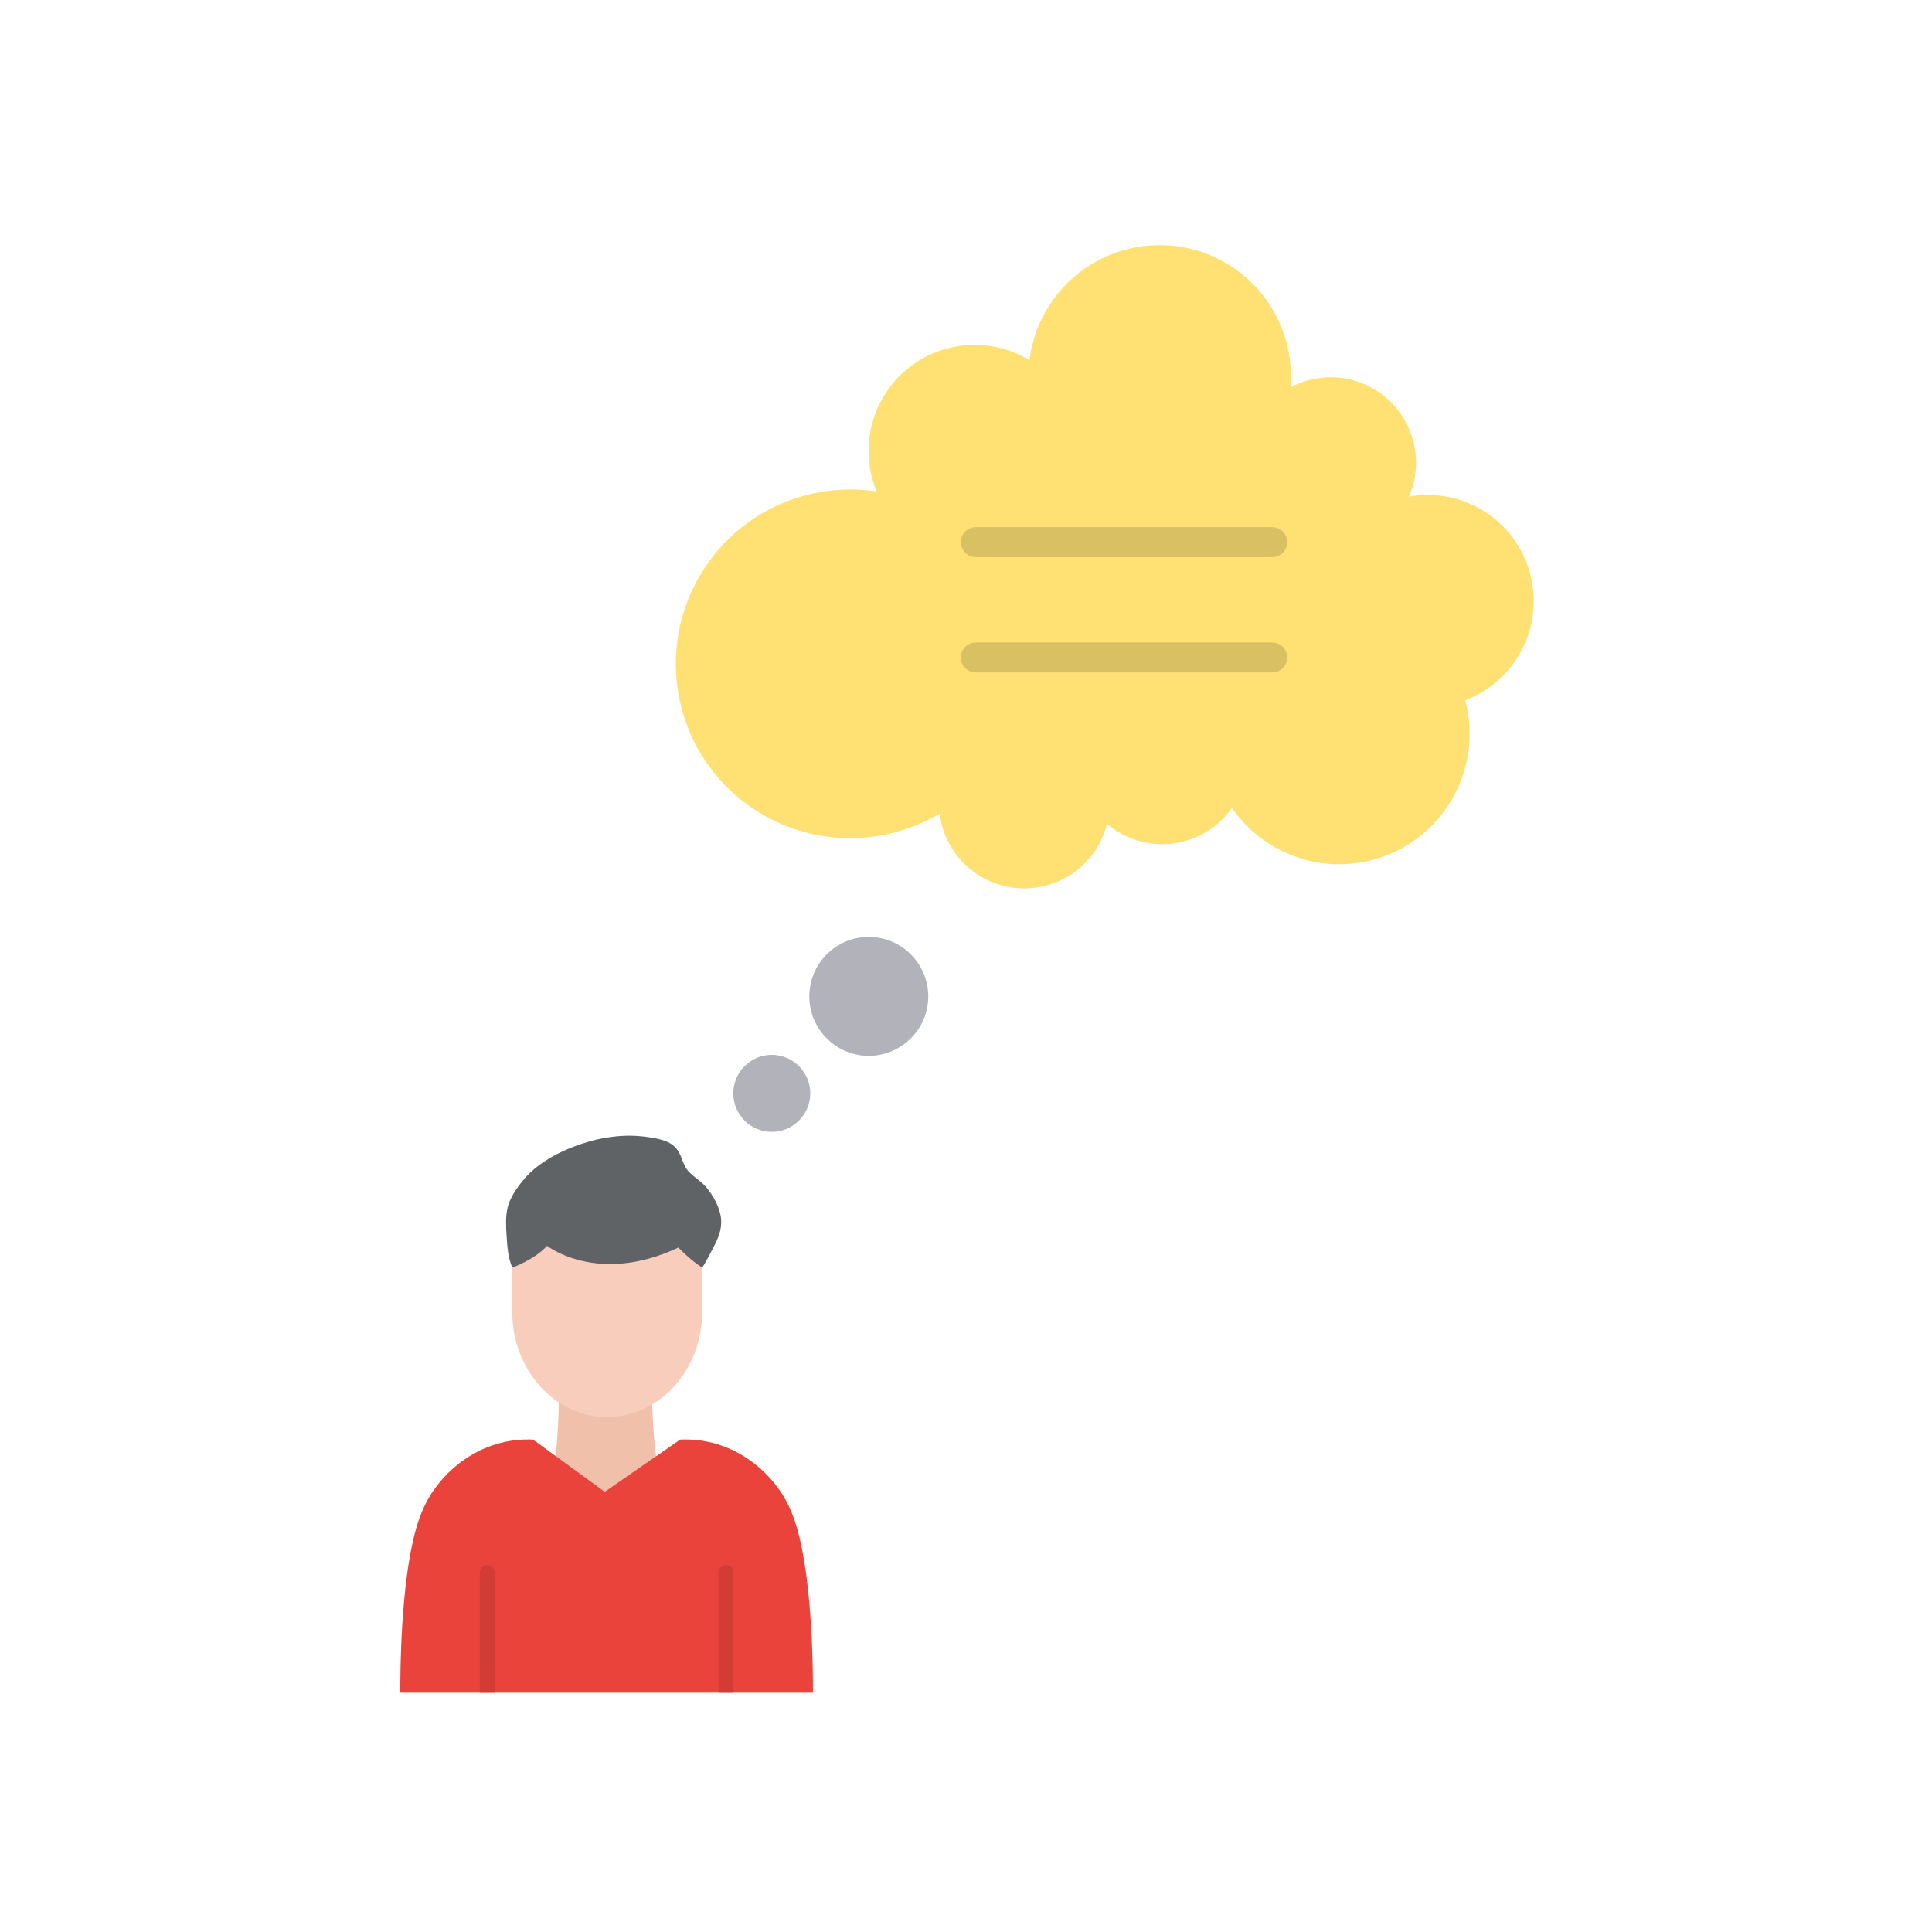 <svg width="136" height="136" viewBox="0 0 136 136" fill="none" xmlns="http://www.w3.org/2000/svg">
<path fill-rule="evenodd" clip-rule="evenodd" d="M77.926 58.001C79.369 59.222 81.365 59.744 83.332 59.228C84.76 58.853 85.931 57.995 86.719 56.876C88.851 59.964 92.761 61.544 96.602 60.537C101.504 59.251 104.435 54.234 103.149 49.332C103.145 49.318 103.142 49.306 103.138 49.293C106.672 47.962 108.698 44.147 107.719 40.414C106.723 36.618 102.977 34.274 99.179 34.96C99.7 33.767 99.838 32.396 99.481 31.038C98.64 27.831 95.358 25.913 92.15 26.755C91.685 26.876 91.247 27.05 90.841 27.267C90.927 26.247 90.844 25.195 90.569 24.149C89.275 19.215 84.225 16.264 79.29 17.558C75.528 18.546 72.919 21.716 72.466 25.353C70.799 24.346 68.743 23.989 66.711 24.522C62.722 25.568 60.338 29.649 61.384 33.638C61.471 33.968 61.578 34.287 61.705 34.594C60.095 34.347 58.409 34.418 56.733 34.858C50.176 36.578 46.256 43.288 47.976 49.845C49.696 56.402 56.406 60.323 62.963 58.602C64.109 58.302 65.174 57.849 66.142 57.271C66.175 57.534 66.225 57.797 66.294 58.06C67.136 61.268 70.418 63.185 73.625 62.344C75.818 61.77 77.408 60.053 77.926 58.001Z" fill="#FFE173"/>
<path fill-rule="evenodd" clip-rule="evenodd" d="M89.557 39.217H68.69C68.108 39.217 67.636 38.745 67.636 38.163C67.636 37.58 68.108 37.108 68.69 37.108H89.557C90.14 37.108 90.612 37.58 90.612 38.163C90.612 38.745 90.14 39.217 89.557 39.217Z" fill="#D9C062"/>
<path fill-rule="evenodd" clip-rule="evenodd" d="M89.557 47.337H68.69C68.108 47.337 67.636 46.865 67.636 46.283C67.636 45.7 68.108 45.228 68.69 45.228H89.557C90.14 45.228 90.612 45.7 90.612 46.283C90.612 46.865 90.14 47.337 89.557 47.337Z" fill="#D9C062"/>
<path fill-rule="evenodd" clip-rule="evenodd" d="M46.61 105.244C46.262 103.437 45.929 101.025 45.904 98.383C45.894 97.4 45.934 96.778 45.992 96.176C45.992 96.175 39.146 95.562 39.146 95.562C39.248 96.599 39.349 97.259 39.334 98.76C39.311 101.187 39.022 103.527 38.723 105.229L46.61 105.244Z" fill="#F0C0AA"/>
<path fill-rule="evenodd" clip-rule="evenodd" d="M36.059 89.226C35.76 88.534 35.707 87.748 35.659 86.983C35.618 86.325 35.58 85.644 35.734 84.999C35.897 84.316 36.377 83.627 36.798 83.113C36.89 83 36.986 82.891 37.085 82.785C38.49 81.281 40.805 80.494 41.983 80.223C42.937 80.004 43.945 79.893 44.93 79.969C45.479 80.011 46.054 80.088 46.588 80.238C47.027 80.361 47.462 80.594 47.725 81.001C48.009 81.44 48.078 81.995 48.418 82.397C48.789 82.835 49.295 83.097 49.674 83.526C50.182 84.099 50.687 85.001 50.761 85.81C50.827 86.538 50.538 87.226 50.206 87.833C50.149 87.936 49.559 89.104 49.425 89.226H36.059Z" fill="#5F6366"/>
<path fill-rule="evenodd" clip-rule="evenodd" d="M42.665 119.155H57.225C57.229 117.854 57.218 111.548 56.133 107.676C55.867 106.724 55.558 106.002 55.163 105.34C54.941 104.968 53.968 103.406 52.069 102.337C50.303 101.343 48.668 101.299 47.883 101.335L42.569 105.016L37.521 101.335C36.736 101.299 35.1 101.343 33.335 102.337C31.436 103.405 30.464 104.968 30.241 105.34C29.846 106.002 29.537 106.724 29.271 107.676C28.186 111.548 28.175 117.854 28.179 119.155H42.739H42.665Z" fill="#EA433B"/>
<path fill-rule="evenodd" clip-rule="evenodd" d="M33.772 119.155V110.696C33.772 110.405 34.007 110.169 34.299 110.169C34.589 110.169 34.826 110.405 34.826 110.696V119.155H33.772Z" fill="#D13C35"/>
<path fill-rule="evenodd" clip-rule="evenodd" d="M50.578 119.155V110.696C50.578 110.405 50.814 110.169 51.105 110.169C51.396 110.169 51.632 110.405 51.632 110.696V119.155H50.578Z" fill="#D13C35"/>
<path fill-rule="evenodd" clip-rule="evenodd" d="M49.426 89.226V92.352C49.426 96.439 46.433 99.751 42.742 99.751C39.051 99.751 36.059 96.439 36.059 92.352V89.226C36.059 89.226 37.616 88.687 38.51 87.697C38.51 87.697 42.059 90.502 47.755 87.819C47.755 87.819 48.61 88.722 49.426 89.226Z" fill="#F9CDBB"/>
<path fill-rule="evenodd" clip-rule="evenodd" d="M57.039 76.966C57.039 75.473 55.822 74.255 54.328 74.255C52.836 74.255 51.618 75.473 51.618 76.966C51.618 78.459 52.836 79.676 54.328 79.676C55.822 79.676 57.039 78.459 57.039 76.966Z" fill="#B2B2BA"/>
<path fill-rule="evenodd" clip-rule="evenodd" d="M65.343 70.138C65.343 67.832 63.462 65.952 61.156 65.952C58.85 65.952 56.97 67.832 56.97 70.138C56.97 72.444 58.85 74.325 61.156 74.325C63.462 74.325 65.343 72.444 65.343 70.138Z" fill="#B2B2BA"/>
</svg>
